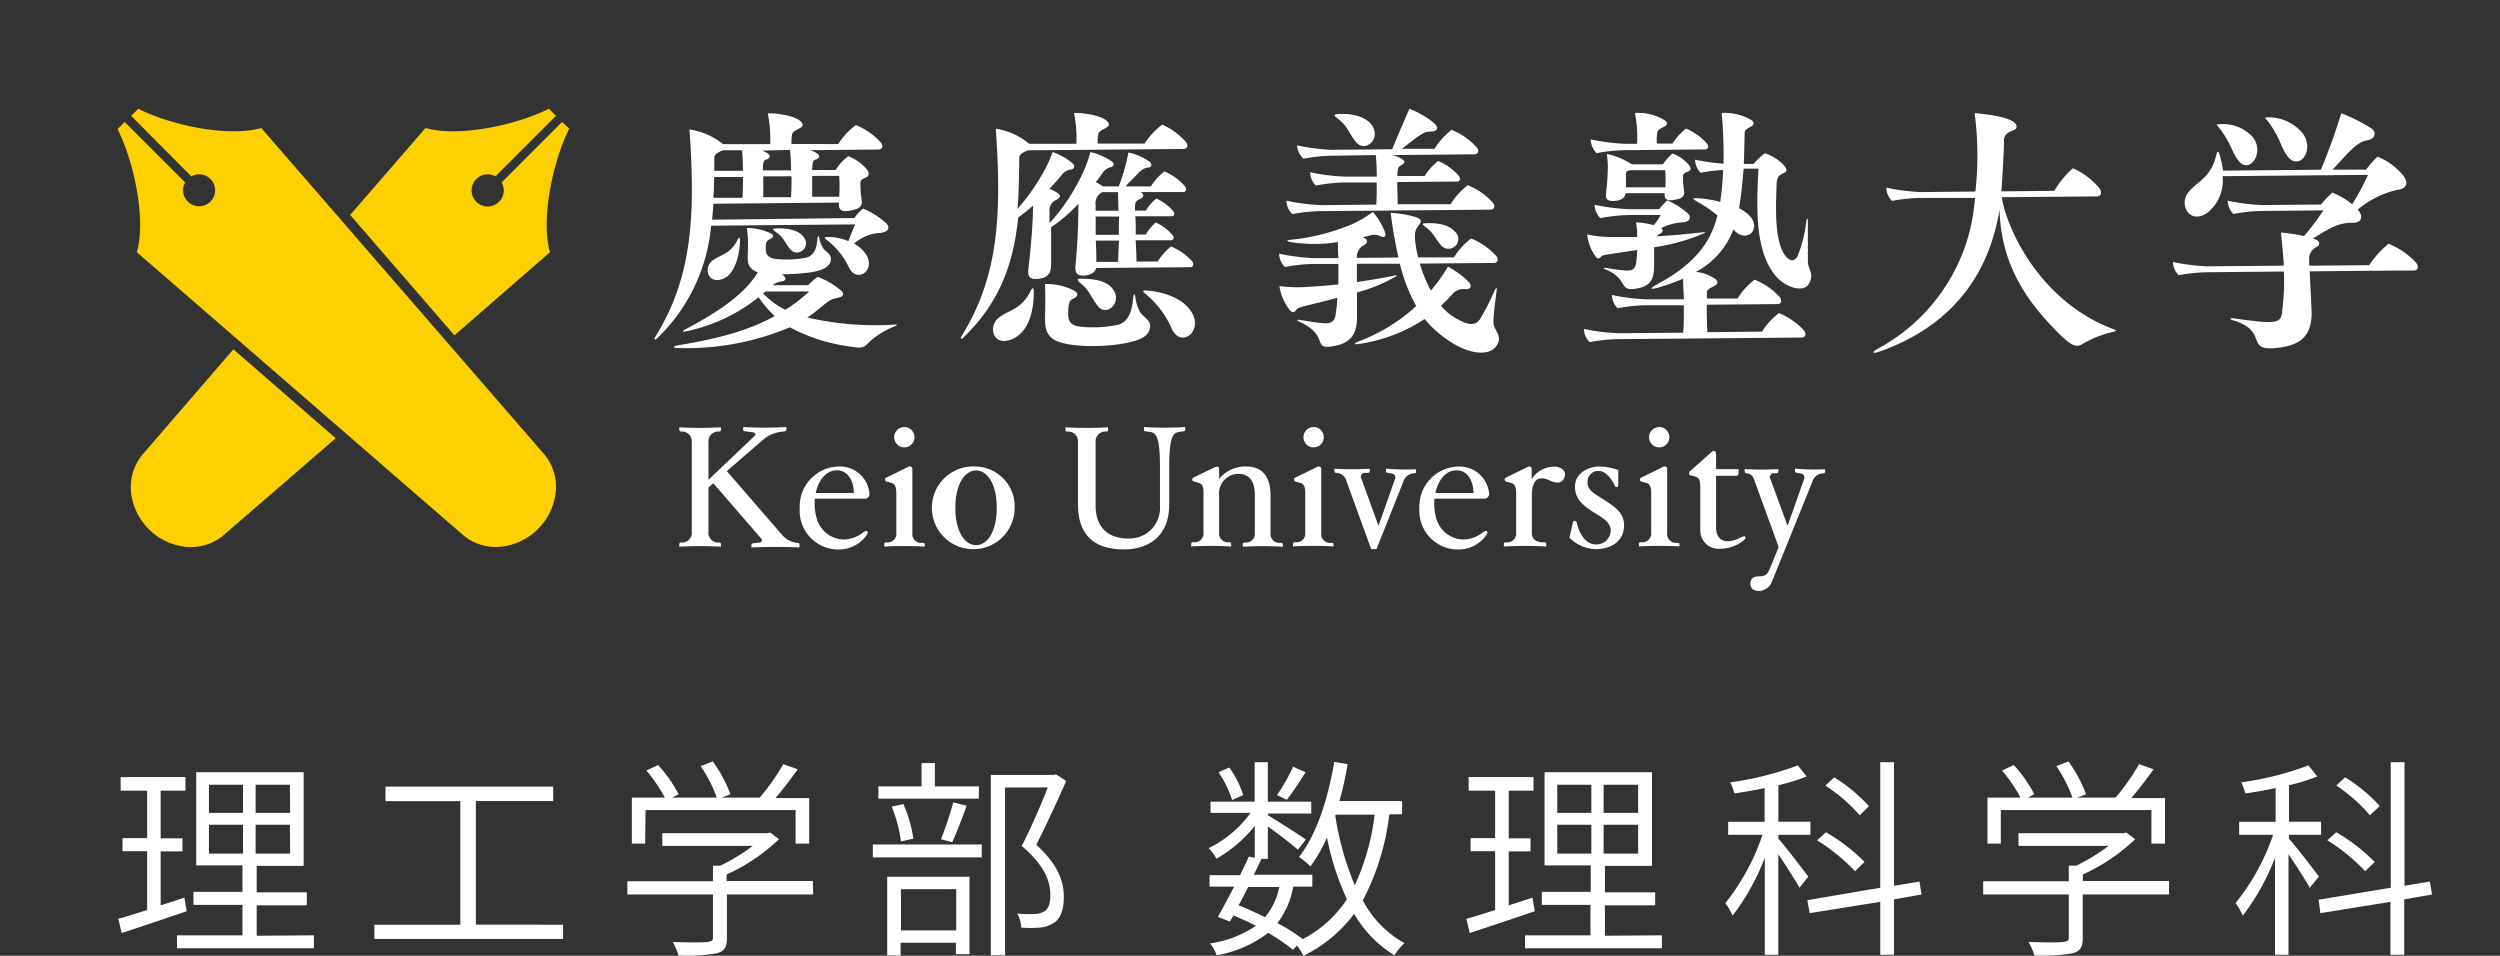 <svg id="レイヤー_1" data-name="レイヤー 1" xmlns="http://www.w3.org/2000/svg" viewBox="0 0 283.22 108.27"><rect x="0" y="0" width="283.22" height="108.27" fill="#333333" stroke="none"/><defs><style>.cls-1{fill:none;}.cls-2{fill:#fff;}.cls-3{fill:#fdd000;}</style></defs><polygon class="cls-1" points="273.9 40.06 246.16 40.06 248.24 12.32 271.82 12.32 273.9 40.06"/><polygon class="cls-1" points="101.89 40.06 74.14 40.06 76.22 12.32 99.81 12.32 101.89 40.06"/><polygon class="cls-1" points="136.57 40.06 108.83 40.06 110.91 12.32 134.49 12.32 136.57 40.06"/><polygon class="cls-1" points="171.25 40.06 143.5 40.06 145.59 12.32 169.17 12.32 171.25 40.06"/><polygon class="cls-1" points="205.93 40.06 178.19 40.06 180.27 12.32 203.85 12.32 205.93 40.06"/><polygon class="cls-1" points="239.92 40.06 212.17 40.06 214.25 12.32 237.84 12.32 239.92 40.06"/><path class="cls-2" d="M240.92,6.63c1.2,1.58,3-.79,1.66-2.63a4.56,4.56,0,0,0-3.87-1.49c-.42,0-.21.12,0,.37C240.07,4.63,240.15,5.62,240.92,6.63Z" transform="translate(12.67 11.57)"/><path class="cls-2" d="M246.48,6.14c1.27,1.68,3.12-.58,1.74-2.59a5.08,5.08,0,0,0-4-1.83c-.44,0-.23.13,0,.4C245.73,4.12,245.66,5.05,246.48,6.14Z" transform="translate(12.67 11.57)"/><path class="cls-2" d="M261,18.14a8.73,8.73,0,0,0-3.08-2.1,11.57,11.57,0,0,0-2.2,2.43l-6.79.06c0-.26,0-.47,0-.62a1.49,1.49,0,0,1,.87-1.51c.35-.23.41-.58-.09-.82a2.65,2.65,0,0,0-.35-.13c2.22-1.41,3.19-1.81,4.46-1.77,1.11,0,1.27-.74.62-1.51l0,0a10.53,10.53,0,0,1,4.48-2.23c1.13-.14,1.29-.83.63-1.67a7.26,7.26,0,0,0-2.87-2.09,10.07,10.07,0,0,0-1.3,1.47l-3.81,0c1.42-1.45,2.64-3.13,3.91-3.32,1.06-.16,1.06-1,.45-1.39a20.06,20.06,0,0,0-3.36-1.68c-.23.67-.89,3-2.31,6.4l-11.09.1A12,12,0,0,0,238.8,6c-.1-.43-.28-.52-.37-.1-.62,2.8-2.3,3.07-3.26,4.42s.2,3.57,2.21,2.23a4.64,4.64,0,0,0,1.74-4.16l16.48-.15a31.29,31.29,0,0,1-1.79,3.33,8.4,8.4,0,0,0-2.25-1.31,10.66,10.66,0,0,0-1.29,1.34l-6.68.06a22.57,22.57,0,0,1-3.89-.5,2.22,2.22,0,0,0,.65,1.51,18.61,18.61,0,0,1,3.27-.34l6.92-.07a27.61,27.61,0,0,1-2.19,2.91,21.13,21.13,0,0,0-2.62-.4c.06.48.25,2.3.32,3.69v.07l-8.66.07a23.07,23.07,0,0,1-3.89-.49,2.19,2.19,0,0,0,.65,1.5,18.61,18.61,0,0,1,3.27-.34l8.65-.08a27.33,27.33,0,0,1-.23,4.79c-.15.82-.54,1.07-2.66.87-1-.11-2.09-.24-2.92-.38-.27,0-.34.14,0,.23,4.18,1.24,1.31,3.52,4.95,3.15,3.05-.3,3.91-1.62,4-3.73,0-.7-.14-3.27-.22-4.95l9.8-.09,2,0C261.23,19.06,261.44,18.65,261,18.14Z" transform="translate(12.67 11.57)"/><path class="cls-2" d="M84.21,13.85c-.21.49-.48,1.15-.77,1.9A5.82,5.82,0,0,0,81,15.28c-.46.05-.18.19.07.39a8.61,8.61,0,0,1,2.49,3.17c1,1.76,3.18,0,1.72-1.81a4,4,0,0,0-1.19-1,4.8,4.8,0,0,1,2.93-1.21c1-.11,1.19-.64.68-1.12a8.91,8.91,0,0,0-2.59-1.64,5.09,5.09,0,0,0-1,1.07L68,13.32c.06-.59.11-1.2.15-1.81l14.22-.13c-.1.91.37,1.24,1.93.74a.83.83,0,0,0,.65-1,14,14,0,0,1-.15-2c0-.4.51-.51.74-.64s.29-.5,0-.85a5.09,5.09,0,0,0-2.1-1.5A5.11,5.11,0,0,0,82,7.69l-2.66,0V7.5c.05-.94.2-.92.42-1s.57-.31.23-.61a2.51,2.51,0,0,0-.91-.45l7.77-.07c.44,0,.63-.41.21-.86a7.75,7.75,0,0,0-2.77-1.91,7.93,7.93,0,0,0-2,2.15L77,4.74a4.59,4.59,0,0,1,.07-1.11c.13-.61,1.74-.66,1-1.42s-3.15-1-3.76-.93a14.3,14.3,0,0,1,.27,3.48l-5.34,0A7.75,7.75,0,0,0,65.44,3.1c.65,9.44.39,16.54-3.76,23.3-.44.71-.06.5.09.36A20.1,20.1,0,0,0,67.89,14ZM71.4,5.46c.07.73.09,1.52.1,2.32l-3.25,0c0-.48,0-1,0-1.45,0-.28.12-.54,1-.88Zm11,2.89a16.88,16.88,0,0,1,0,2.37l-3.06,0c0-.71,0-1.52,0-2.36Zm-5.51,2.42-3.09,0c0-.71,0-1.52,0-2.36L77,8.4C77,9.19,77,10,76.94,10.77Zm-.06-5.36c.08.73.11,1.52.12,2.32l-3.19,0V7.5c0-.94.2-.92.41-1s.57-.31.23-.61a2.24,2.24,0,0,0-.76-.4ZM68.24,8.48l3.26,0c0,.79,0,1.59-.06,2.36l-3.28,0C68.2,10.06,68.22,9.28,68.24,8.48Z" transform="translate(12.67 11.57)"/><path class="cls-2" d="M70.93,15.52c-.9,1.84-2.14,1.76-3,2.53s-.44,2.57,1.24,2,2-3.56,2-4.37C71.17,15.34,71.06,15.25,70.93,15.52Z" transform="translate(12.67 11.57)"/><path class="cls-2" d="M75.12,14.31c-.36,0-.16.2,0,.33,1,.68.94,1,1.71,2,.89,1.1,2.56-.29,1.45-1.48C77.52,14.28,75.86,14.26,75.12,14.31Z" transform="translate(12.67 11.57)"/><path class="cls-2" d="M88.78,25.2a34.65,34.65,0,0,1-10-.8l.4-.26c1.37-1,1.93-1.71,2.73-1.9.36-.08,1.48-.22.63-.95A8.54,8.54,0,0,0,80,19.81c-.09,0-.44.26-1.13.93l-4,0a1.84,1.84,0,0,1,.88-.41c.58-.06.82-.29.18-.83l0,0a24.59,24.59,0,0,0,3.26-.22c1.23-.18,2.26-.62,2.27-1.5,0-.61-.53-.78-.82-1.16a3.25,3.25,0,0,1-.5-1.22c-.07-.29-.16-.28-.2,0s0,1.95-1.34,2.23a11.52,11.52,0,0,1-3.19.16c-1.3-.09-1.34-.79-1.33-1.24,0-.67.12-.85.42-1s.72-.41.09-.71a6.16,6.16,0,0,0-2.65-.58A14.29,14.29,0,0,1,72.05,17c0,.78-.21,1.72,1,2.23l.15.05c-1,1.54-2.67,3.54-8.17,6.43-.55.29-.34.34,0,.26a19.33,19.33,0,0,0,8.24-3.87,11.86,11.86,0,0,0,1.83,2.14c-3.38,1.86-7,2.63-11.05,3.33-.53.1-.48.28.09.29a30.27,30.27,0,0,0,12.67-2.35,20,20,0,0,0,7,2.2c1.24.21,1.38.11,2-.54a9.43,9.43,0,0,1,2.93-1.79C89,25.27,89,25.19,88.78,25.2Zm-15-3.52.29-.23,4.94,0a19.77,19.77,0,0,1-2.71,2.08A9.3,9.3,0,0,1,73.79,21.68Z" transform="translate(12.67 11.57)"/><path class="cls-2" d="M104.14,21.29c-1.11,2.33-2.63,2.22-3.75,3.21s-.56,3.17,1.48,2.4c2.49-.94,2.58-4.42,2.58-5.45C104.45,21.06,104.31,20.94,104.14,21.29Z" transform="translate(12.67 11.57)"/><path class="cls-2" d="M116.54,23.88a4.56,4.56,0,0,1-.59-1.8c-.09-.41-.17-.39-.23,0-.08.55-.13,2.77-1.77,3.15a13.47,13.47,0,0,1-4,.23c-1.66-.1-1.61-1-1.6-1.57,0-.88.06-1.41.53-1.6s.77-.59.12-.94a6.63,6.63,0,0,0-3.28-.74c0,.19.07,1.56,0,3.74,0,1,0,2.14,1.36,2.73,1.83.76,5.7.64,7.74.23,1.63-.33,2.72-.73,2.81-1.89C117.64,24.69,116.93,24.36,116.54,23.88Z" transform="translate(12.67 11.57)"/><path class="cls-2" d="M109.64,20c-.41,0-.17.26,0,.43,1.13.89,1.1,1.37,2,2.6,1,1.44,3-.38,1.69-1.95C112.44,20,110.51,20,109.64,20Z" transform="translate(12.67 11.57)"/><path class="cls-2" d="M122.13,23.51c-1.23-1.61-3.6-2.08-5-2.18-.54,0-.21.23.08.48a10.61,10.61,0,0,1,2.93,4C121.29,27.94,123.84,25.74,122.13,23.51Z" transform="translate(12.67 11.57)"/><path class="cls-2" d="M106.41,18.27c0-1.56,0-3,0-4.1a17.14,17.14,0,0,0,3.09-2.66c0,1.92-.09,4.62-.32,6.84-.08.83,0,1.4,1.08,1.29.77-.08,1.13-.41,1.25-.85l10.64-.09c.37,0,.53-.35.18-.73A6.49,6.49,0,0,0,120,16.36a6.61,6.61,0,0,0-1.53,1.7l-2.39,0c0-.77-.06-1.6-.09-2.41l4,0h0c.3,0,.42-.3.14-.63a5.27,5.27,0,0,0-1.87-1.38A5.13,5.13,0,0,0,117.14,15H116c0-.77,0-1.49-.06-2.07l4.12,0h0c.3,0,.42-.29.14-.62a5.29,5.29,0,0,0-1.87-1.39,5.31,5.31,0,0,0-1.19,1.37h-1.23c0-.17,0-.31,0-.43,0-.67.3-.76.65-.93s.42-.44,0-.74l4.78,0h0c.37,0,.52-.35.17-.73a6.28,6.28,0,0,0-2.27-1.61,6.61,6.61,0,0,0-1.53,1.7l-2.87,0c.26-.3.51-.54.91-.95.6-.6.91-1.09,1.7-1.2.35,0,.46-.42.05-.7a6.75,6.75,0,0,0-2.33-1,22.6,22.6,0,0,1-1.1,3.85l-1.78,0-.17-.12a4.63,4.63,0,0,0-.65-.35c.25-.32.49-.65.73-1a1.58,1.58,0,0,1,1-.72c.33-.1.46-.42,0-.7a6.89,6.89,0,0,0-2.34-1,13.58,13.58,0,0,1-.94,2.53,22.25,22.25,0,0,1-3.69,5.52c0-.51,0-.93,0-1.25a1.29,1.29,0,0,1,.8-1.4c.38-.23.61-.48,0-.83a3.86,3.86,0,0,0-.81-.41c.47-.5.93-1,1.37-1.54a1.56,1.56,0,0,1,1.1-.65c.34-.07.5-.39.12-.72a6.88,6.88,0,0,0-2.23-1.25,14.55,14.55,0,0,1-1.18,2.52,25.2,25.2,0,0,1-2.79,3.92c.14-1.86.17-3.78.19-5.76,0-.28.12-.54,1-.88l17.6-.16c.45,0,.63-.41.21-.86A7.75,7.75,0,0,0,119,2.55a8.1,8.1,0,0,0-2,2.15l-5.31,0a4.59,4.59,0,0,1,.07-1.11c.13-.61,1.74-.66,1-1.42s-3.15-1-3.76-.93a13.82,13.82,0,0,1,.27,3.48l-5.34,0a7.75,7.75,0,0,0-3.79-1.71c.65,9.44.39,16.54-3.76,23.3-.44.71-.06.5.09.36,4.26-4.1,5.7-8.63,6.21-13.6.56-.4,1.12-.85,1.68-1.34,0,1.88-.23,4.64-.51,7-.1.84-.06,1.4,1.09,1.29S106.42,19.38,106.41,18.27ZM114,18.1l-2.47,0c0-.41,0-1.35-.06-2.41l2.62,0C114.07,16.59,114,17.43,114,18.1Zm.09-3.07-2.63,0c0-.73,0-1.46,0-2.07l2.65,0C114.08,13.63,114.09,14.34,114.08,15Zm0-2.73-2.64,0c0-.28,0-.5,0-.65a1.4,1.4,0,0,1,.76-1.45l1.78,0C114,10.73,114,11.46,114.05,12.3Z" transform="translate(12.67 11.57)"/><path class="cls-2" d="M148.73,13.73c-.37,0-.16.21,0,.35,1,.72,1,1.1,1.82,2.1a1.11,1.11,0,1,0,1.54-1.57C151.28,13.69,149.52,13.67,148.73,13.73Z" transform="translate(12.67 11.57)"/><path class="cls-2" d="M138.81,1.81c1.18.9,1.15,1.39,2.07,2.64,1.08,1.46,3.1-.38,1.75-2-1-1.14-3-1.17-3.87-1.09C138.34,1.42,138.58,1.63,138.81,1.81Z" transform="translate(12.67 11.57)"/><path class="cls-2" d="M133.73,12.69a18.53,18.53,0,0,1,3.27-.34l19.18-.17h0c.44,0,.63-.41.21-.86a7.75,7.75,0,0,0-2.77-1.91,7.77,7.77,0,0,0-1.95,2.15l-6,0c0-.74-.05-1.61-.05-2.51L152.36,9c.37,0,.52-.34.17-.72a6.28,6.28,0,0,0-2.27-1.61,6.42,6.42,0,0,0-1.53,1.7l-3.09,0V8.16c.05-.89.2-.87.41-1s.58-.32.24-.61A3,3,0,0,0,145,6l9.35-.09c.45,0,.64-.4.21-.86a7.88,7.88,0,0,0-2.77-1.91,8.1,8.1,0,0,0-1.95,2.15l-3.69,0c1.82-1.41,2.44-1.95,3.15-1.95,1,0,1-.45.54-.93A10.26,10.26,0,0,0,147,.75s-1.37,3.13-1.95,4.59l-6.88.06a22.73,22.73,0,0,1-3.9-.5A2.23,2.23,0,0,0,135,6.41a18.53,18.53,0,0,1,3.27-.34L143.19,6a23.81,23.81,0,0,1,.11,2.44l-3.66,0a22.57,22.57,0,0,1-3.89-.5,2.22,2.22,0,0,0,.65,1.51,19.09,19.09,0,0,1,3.27-.35l3.63,0c0,.84,0,1.69-.06,2.51l-6.27.06a24.05,24.05,0,0,1-3.9-.5A2.18,2.18,0,0,0,133.73,12.69Z" transform="translate(12.67 11.57)"/><path class="cls-2" d="M156.52,24.9c0-1,.33-3.22.36-3.56s0-.39-.21-.05A27.22,27.22,0,0,1,155,24.58c-.71,1.09-2,.3-2.7-.07a6,6,0,0,1-1.72-1.45,18.09,18.09,0,0,0,1.3-1.32,1.67,1.67,0,0,1,1.55-.54c.46,0,.74-.36.25-.87a10.14,10.14,0,0,0-2.32-1.7,18,18,0,0,1-1.93,2.72,16.17,16.17,0,0,1-1.25-3.06l8.37-.07c.45,0,.63-.41.21-.87a7.73,7.73,0,0,0-2.77-1.9,8,8,0,0,0-1.95,2.14l-4.05,0a13.4,13.4,0,0,1-.29-1.47c-.19-1.49,0-1.68.43-2.27.29-.38.19-.62-.39-.82a11.43,11.43,0,0,0-2.86-.48,50,50,0,0,0,.88,5.05l-4.71.05a1.47,1.47,0,0,1,.86-1.47c.36-.23.42-.58-.08-.82l-.12-.05.81-.2a1.56,1.56,0,0,1,1.27.12c.34.14.62,0,.44-.51a8.15,8.15,0,0,0-1.37-2.29,13,13,0,0,1-2.21,1.34,24.36,24.36,0,0,1-7.13,1.83c-.53,0-.4.16,0,.25a16.72,16.72,0,0,0,5.38,0c0,.49,0,1.12.05,1.82l-2.82,0a23.88,23.88,0,0,1-3.89-.5,2.22,2.22,0,0,0,.65,1.51,19.17,19.17,0,0,1,3.28-.35l2.78,0c0,.75,0,1.54,0,2.32-1.31.14-2.57.23-3.78.3a16,16,0,0,1-2.9-.11,5.79,5.79,0,0,0,1.11,2.63c.29.39.51.42.73.15s.28-.31,1-.51c1.22-.3,2.48-.61,3.71-.94,0,.75-.11,1.42-.19,1.95-.15,1-.91,1-1.72.89-1.05-.11-1.56-.22-2.39-.35-.27-.05-.29.08-.09.17,3.4,1.5,1.68,3.07,3.54,2.87,2.37-.24,3.07-1.44,3.09-3.19,0-.42,0-1.64,0-2.95a17.81,17.81,0,0,0,4.35-1.78c.36-.24,0-.15-.16-.12-1.44.3-2.84.53-4.2.72,0-.79,0-1.53,0-2.07l4.87,0a18.86,18.86,0,0,0,1.85,4.79,20,20,0,0,1-6.51,4c-.63.25-.53.4,0,.3a18.31,18.31,0,0,0,7.46-2.83,12.41,12.41,0,0,0,2.9,2.56c2,1.34,4.44,1.78,5.28.42C157.62,26.41,156.52,25.93,156.52,24.9Z" transform="translate(12.67 11.57)"/><path class="cls-2" d="M178.64,7.83c.32-.18.25-.43,0-.73a4.38,4.38,0,0,0-1.8-1.27c-.1,0-.72.61-1.13,1.22l-3.5,0a8.56,8.56,0,0,0-2.83-1.18c0,.16.1.87.1,1.45a27.59,27.59,0,0,1-.19,2.87c-.09.69,0,1.09,1,1,.79-.08,1.11-.36,1.21-.87l4.42,0c-.08.76.33,1,1.64.62a.72.72,0,0,0,.56-.85,11.29,11.29,0,0,1-.13-1.7C178,8,178.44,7.94,178.64,7.83ZM176,9.65l-4.47,0c0-.52,0-1.14,0-1.47s.12-.37.45-.47l4,0A15.55,15.55,0,0,1,176,9.65Z" transform="translate(12.67 11.57)"/><path class="cls-2" d="M168.64,17.58c.2-.21.27-.25,1-.35l3.17-.48a12.66,12.66,0,0,1-.15,1.58c-.13.8-.77.79-1.46.72-.89-.09-1.32-.17-2-.28-.23,0-.24.07-.08.14,2.56,1,1.66,2.42,3.23,2.26,2-.2,2.35-1.1,2.37-2.52,0-.66,0-1.46,0-2.21a22.23,22.23,0,0,0,5.61-1.56c.43-.21-.06-.14-.18-.13-1.83.22-3.55.36-5.15.45a2.09,2.09,0,0,1,.46-.33c.26-.17.33-.4.06-.59a6.12,6.12,0,0,1,2.51-.67c.79-.09.93-.57.51-1a8.6,8.6,0,0,0-2.33-1.48,8.14,8.14,0,0,0-.92,1l-3.42,0a23.88,23.88,0,0,1-3.89-.5,2.22,2.22,0,0,0,.65,1.51,19.09,19.09,0,0,1,3.27-.35l3.57,0a9.4,9.4,0,0,1-.78,1.15,10.57,10.57,0,0,0-2-.33c0,.21.09.67.11,1.1,0,.19,0,.38,0,.57q-1.64,0-3.09,0a13.51,13.51,0,0,1-2.57-.29,5.18,5.18,0,0,0,.87,2.38C168.25,17.75,168.44,17.8,168.64,17.58Z" transform="translate(12.67 11.57)"/><path class="cls-2" d="M192.14,18c0-1,0-4.2,0-4.54s-.12-.32-.17,0a15.25,15.25,0,0,1-1,4c-.59,1-1.32.1-1.58-.35-.87-1.52-.94-4.19-.8-7.49,0-1.21.26-1.32.84-1.6.37-.17.38-.41,0-.86a5.18,5.18,0,0,0-2.16-1.37A7.16,7.16,0,0,0,186,7h-1.12c.06-1.21.08-3.44.12-3.65.12-.55,1.5-.6.81-1.28a6,6,0,0,0-3.44-.84,48.73,48.73,0,0,1,.21,5.75,25.73,25.73,0,0,1-3.22-.46A2.13,2.13,0,0,0,180,8a17,17,0,0,1,2.54-.31,34.46,34.46,0,0,1-.33,3.62,11.84,11.84,0,0,0-2.72-.43c-.52,0-.34.13.06.36a15.26,15.26,0,0,1,2.35,1.6c-.81,3.16-2.62,5.55-7,7.89-.75.41-.52.5.17.31A22.79,22.79,0,0,0,178,20c0,.61.07,1.45.09,2.34l-4.26,0a23.07,23.07,0,0,1-3.89-.49,2.17,2.17,0,0,0,.65,1.5,18.61,18.61,0,0,1,3.27-.34l4.23,0c0,1.21,0,2.4-.08,3.11l-7.35.06a23.07,23.07,0,0,1-3.89-.49,2.17,2.17,0,0,0,.65,1.5,18.69,18.69,0,0,1,3.28-.34l20.72-.18c.45,0,.64-.41.22-.87a7.87,7.87,0,0,0-2.78-1.9A8,8,0,0,0,186.94,26l-6.18.06c-.06-1-.08-2.21-.08-3.11l8-.07c.44,0,.63-.41.21-.86a7.88,7.88,0,0,0-2.78-1.91,7.85,7.85,0,0,0-1.94,2.14l-3.47,0c0-.4,0-.68,0-.76.13-.61,1.74-.66,1-1.42a4.65,4.65,0,0,0-2.24-.84,9,9,0,0,0,4.24-4.81l.07.08c1.55,1.69,3.47-.41,1.35-2a6.07,6.07,0,0,0-.78-.49c.26-1.38.38-2.88.52-4.47l1.68,0c-.25,4.81-.35,9.44,2,12.21,1.12,1.28,3.35,2,3.83.6C192.82,19.27,192.14,19,192.14,18Z" transform="translate(12.67 11.57)"/><path class="cls-2" d="M168.2,5.78a18.61,18.61,0,0,1,3.27-.34l9-.08c.37,0,.52-.35.18-.73A6.36,6.36,0,0,0,178.34,3a6.57,6.57,0,0,0-1.54,1.7l-1.77,0a6.18,6.18,0,0,1,.06-1.31c.12-.56,1.6-.61.9-1.3a5.82,5.82,0,0,0-3.44-.86,14,14,0,0,1,.24,3.49h-1.35a22.57,22.57,0,0,1-3.89-.5A2.22,2.22,0,0,0,168.2,5.78Z" transform="translate(12.67 11.57)"/><path class="cls-2" d="M226.9,25.77c-8.25-3-12.15-11.1-12.8-15l10.78-.09c.47,0,.67-.47.22-1a8.2,8.2,0,0,0-2.93-2.19,10.43,10.43,0,0,0-2.11,2.56l-6,.06c.1-1.26.3-4.63.3-5.81,0-.62.52-.92,1-1.08s.57-.53.21-.87c-.77-.72-3.31-1-4.54-1.1a36.75,36.75,0,0,1,.09,8.88l-6.2.06a24.05,24.05,0,0,1-3.9-.5,2.18,2.18,0,0,0,.66,1.5,18.53,18.53,0,0,1,3.27-.34l6.12,0a21,21,0,0,1-11,17.08c-.82.47-.56.59.19.33,9.2-3.26,12.6-9.9,13.59-16.08.18,6.3,3.12,10.41,6.64,13.95,1.72,1.72,2.2,1.62,2.78,1.26A11.8,11.8,0,0,1,226.85,26C227,25.93,227.14,25.86,226.9,25.77Z" transform="translate(12.67 11.57)"/><path class="cls-2" d="M177.41,49.93l-.32,0a1,1,0,0,1-.89-1.11V41.58a.26.26,0,0,0-.13-.26.3.3,0,0,0-.33,0l-2.49,1.22a.2.2,0,0,0-.13.23.22.22,0,0,0,.18.22l.5.14c.43.11.59.38.59,1.27v4.35a1,1,0,0,1-.89,1.11l-.33,0a.18.18,0,0,0-.17.18v.29a43.92,43.92,0,0,1,4.59,0v-.29A.19.19,0,0,0,177.41,49.93Z" transform="translate(12.67 11.57)"/><path class="cls-2" d="M175.29,39.11A1.15,1.15,0,1,0,174.15,38,1.14,1.14,0,0,0,175.29,39.11Z" transform="translate(12.67 11.57)"/><path class="cls-2" d="M91.9,49.93l-.32,0a1,1,0,0,1-.89-1.11V41.58a.29.29,0,0,0-.13-.26.32.32,0,0,0-.34,0l-2.49,1.22a.2.2,0,0,0-.13.23.22.22,0,0,0,.19.22l.5.14c.42.11.58.38.58,1.27v4.35A1,1,0,0,1,88,49.88l-.32,0a.18.18,0,0,0-.17.18v.29a43.73,43.73,0,0,1,4.58,0v-.29A.18.18,0,0,0,91.9,49.93Z" transform="translate(12.67 11.57)"/><path class="cls-2" d="M89.78,39.11A1.15,1.15,0,1,0,88.63,38,1.15,1.15,0,0,0,89.78,39.11Z" transform="translate(12.67 11.57)"/><path class="cls-2" d="M152.51,41.28A4.52,4.52,0,0,0,148.13,46a4.38,4.38,0,0,0,4.44,4.68,3.82,3.82,0,0,0,3-1.44c.3-.38.33-.5.2-.62s-.27,0-.69.3a3.63,3.63,0,0,1-2,.63A3.26,3.26,0,0,1,150,47a5.88,5.88,0,0,1-.16-2.08h5.66a.48.48,0,0,0,.41-.2.52.52,0,0,0,.12-.39A3.38,3.38,0,0,0,152.51,41.28Zm-2.57,3c.31-1.44,1.17-2.57,2.39-2.57,1,0,1.86.77,1.94,2.57Z" transform="translate(12.67 11.57)"/><path class="cls-2" d="M82.31,41.28A4.52,4.52,0,0,0,77.93,46a4.38,4.38,0,0,0,4.44,4.68,3.83,3.83,0,0,0,3-1.44c.3-.38.33-.5.2-.62s-.28,0-.69.3a3.63,3.63,0,0,1-2,.63A3.26,3.26,0,0,1,79.81,47a5.88,5.88,0,0,1-.16-2.08h5.66a.48.48,0,0,0,.41-.2.48.48,0,0,0,.11-.39A3.36,3.36,0,0,0,82.31,41.28Zm-2.57,3c.31-1.44,1.17-2.57,2.39-2.57,1,0,1.86.77,1.94,2.57Z" transform="translate(12.67 11.57)"/><path class="cls-2" d="M97.91,41.28A4.69,4.69,0,1,0,102.28,46,4.53,4.53,0,0,0,97.91,41.28Zm0,8.91c-1.25,0-2.35-1.49-2.35-4.23s1.1-4.23,2.35-4.23,2.34,1.49,2.34,4.23S99.16,50.19,97.91,50.19Z" transform="translate(12.67 11.57)"/><path class="cls-2" d="M77.72,49.93H77.6A2.64,2.64,0,0,1,75.91,49l-6.24-7.2,4.09-3.54a3.87,3.87,0,0,1,2.12-.92l.35-.05c.11,0,.19-.09.19-.18v-.3a44.5,44.5,0,0,1-4.9,0v.3c0,.09.08.16.19.18l.89.11c.42.05.33.31.15.48l-5.16,4.9V38.55a1.11,1.11,0,0,1,1-1.23l.24,0a.19.19,0,0,0,.17-.18v-.3a41.12,41.12,0,0,1-4.71,0v.3a.19.19,0,0,0,.17.18l.24,0a1.11,1.11,0,0,1,1,1.23V48.66a1.1,1.1,0,0,1-1,1.23l-.24,0a.18.18,0,0,0-.17.18v.29a46.25,46.25,0,0,1,4.71,0v-.29a.18.18,0,0,0-.17-.18l-.24,0a1.1,1.1,0,0,1-1-1.23v-5l.55-.48,5.37,6.2c.19.21.24.47-.19.52l-.68.08a.19.19,0,0,0-.18.18v.29c1.83-.08,3.61-.08,5.44,0v-.29A.19.19,0,0,0,77.72,49.93Z" transform="translate(12.67 11.57)"/><path class="cls-2" d="M116.93,36.81v.3c0,.09,0,.16.18.18l.43.06c.68.09,1.2.3,1.2,3.93v4.44a3.46,3.46,0,0,1-3.69,3.71c-2,0-3.6-1.11-3.6-3.71V38.55a1.11,1.11,0,0,1,1-1.23l.24,0a.18.18,0,0,0,.17-.18v-.3a43.24,43.24,0,0,1-4.83,0v.3a.19.19,0,0,0,.18.18l.24,0a1.11,1.11,0,0,1,1,1.23v7c0,4,2.41,5.12,5.18,5.12s5.16-1.43,5.16-5.12V41.28c0-3.63.52-3.84,1.2-3.93l.43-.06c.13,0,.18-.09.18-.18v-.3A39,39,0,0,1,116.93,36.81Z" transform="translate(12.67 11.57)"/><path class="cls-2" d="M144.34,41.52v.29a.2.2,0,0,0,.17.18l.45.08a.45.45,0,0,1,.39.67L143.5,48l-1.94-5.34A.44.44,0,0,1,142,42l.33,0a.2.2,0,0,0,.18-.18v-.29a33.87,33.87,0,0,1-4,0v.29a.19.19,0,0,0,.17.18h.06a1.22,1.22,0,0,1,1.12.92l2.81,7.72h.6L146.31,43a1.31,1.31,0,0,1,1.14-.94l.13,0a.2.2,0,0,0,.17-.18v-.29A24.26,24.26,0,0,1,144.34,41.52Z" transform="translate(12.67 11.57)"/><path class="cls-2" d="M163.69,41.31a3,3,0,0,0-2.84,1.41V41.58a.27.27,0,0,0-.12-.26.27.27,0,0,0-.31,0l-2.49,1.22a.2.2,0,0,0-.13.23A.22.22,0,0,0,158,43l.5.14c.43.11.59.38.59,1.27v4.35a1,1,0,0,1-.89,1.11l-.33,0a.18.18,0,0,0-.17.18v.29c1.52-.08,3.28-.08,4.8,0v-.29a.18.18,0,0,0-.17-.18l-.33,0c-.75-.1-1.13-.36-1.13-1.11V44.59c0-1.68.63-2.36,2-1.74.93.43,1.45.3,1.7-.35S164.3,41.42,163.69,41.31Z" transform="translate(12.67 11.57)"/><path class="cls-2" d="M168.83,44.91c-1-.62-1.65-1-1.65-1.83a1.22,1.22,0,0,1,1.27-1.3c.82,0,1.52,1,1.83,1.7a.19.19,0,0,0,.21.13.19.19,0,0,0,.17-.2V41.68a6.51,6.51,0,0,0-2.21-.4c-.95,0-2.69.61-2.69,2.27,0,1.19.57,1.9,1.89,2.77.93.63,2.16,1.14,2.16,2.25a1.63,1.63,0,0,1-1.68,1.54c-1.14,0-1.87-1.15-2.17-2.47a.24.24,0,0,0-.23-.2c-.13,0-.19.06-.22.22s-.38,1.68-.38,1.68a4.28,4.28,0,0,0,3,1.3c1.71,0,3.19-.89,3.19-2.72C171.3,46.35,170,45.69,168.83,44.91Z" transform="translate(12.67 11.57)"/><path class="cls-2" d="M184.46,49.35a3.34,3.34,0,0,1-1.33.4c-.9,0-1.39-.53-1.39-1.62v-5.8h2.2c.32,0,.35-.11.35-.46v-.29h-2.55V40c0-.23,0-.37-.11-.43a.23.23,0,0,0-.32,0l-2.49,2.21a.31.31,0,0,0-.13.29.2.2,0,0,0,.18.21l.51.14c.42.11.57.39.57,1.23v4.82a2.08,2.08,0,0,0,2.32,2.12,4.13,4.13,0,0,0,2.35-.76c.41-.29.51-.45.43-.58S184.82,49.19,184.46,49.35Z" transform="translate(12.67 11.57)"/><path class="cls-2" d="M190.68,41.52v.29a.2.2,0,0,0,.18.18l.44.08a.46.46,0,0,1,.4.67L189.84,48,187.9,42.7a.44.44,0,0,1,.39-.66l.34,0a.2.2,0,0,0,.17-.18v-.29a30.43,30.43,0,0,1-3.82,0v.29a.2.2,0,0,0,.17.18h.07c.59.09.72.42.9.92l2.71,7.44-.11.28-.9,2.21c-.3.75-.63.82-1.3.84s-.89.39-.89.79c0,.57.36.86,1,.86a1.67,1.67,0,0,0,1.48-1.15L192.65,43a1.31,1.31,0,0,1,1.14-.94l.13,0a.19.19,0,0,0,.17-.18v-.29A24.26,24.26,0,0,1,190.68,41.52Z" transform="translate(12.67 11.57)"/><path class="cls-2" d="M132.49,49.93l-.33,0a1,1,0,0,1-.89-1.11V44.56c0-1.78-.68-3.28-2.72-3.28a3.75,3.75,0,0,0-3.11,1.42V41.59c0-.13,0-.22-.11-.27s-.18,0-.29,0l-2.5,1.21a.22.22,0,0,0-.13.24c0,.11,0,.17.19.21l.5.14c.42.12.58.39.57,1.27v4.36a1,1,0,0,1-.9,1.11l-.32,0a.18.18,0,0,0-.17.18c0,.09,0,.21,0,.3a38,38,0,0,1,4.53,0c0-.09,0-.21,0-.3a.19.19,0,0,0-.18-.18l-.32,0a1,1,0,0,1-.87-1.11V44.56a2.22,2.22,0,0,1,2.16-2.45c1.57,0,1.89,1.27,1.89,2.45v4.22a1,1,0,0,1-.88,1.11l-.32,0a.18.18,0,0,0-.17.18v.3a38.2,38.2,0,0,1,4.54,0v-.3A.19.19,0,0,0,132.49,49.93Z" transform="translate(12.67 11.57)"/><path class="cls-2" d="M138.22,49.93l-.32,0a1,1,0,0,1-.89-1.11V41.58a.26.26,0,0,0-.13-.26.31.31,0,0,0-.33,0l-2.49,1.22a.2.2,0,0,0-.13.23.22.22,0,0,0,.18.22l.5.14c.43.11.59.38.59,1.27v4.35a1,1,0,0,1-.89,1.11l-.33,0a.18.18,0,0,0-.17.18v.29a43.92,43.92,0,0,1,4.59,0v-.29A.19.19,0,0,0,138.22,49.93Z" transform="translate(12.67 11.57)"/><path class="cls-2" d="M136.1,39.11A1.15,1.15,0,1,0,135,38,1.14,1.14,0,0,0,136.1,39.11Z" transform="translate(12.67 11.57)"/><path class="cls-3" d="M49.64,17c-1.08-3.74.31-10.25,2.18-14L51,2.25,44.16,9.1a1.82,1.82,0,1,1-.7-.69l6.86-6.86-.81-.8C45.79,2.62,39.28,4,35.54,2.93L27,12.78,38.81,26.42Z" transform="translate(12.67 11.57)"/><path class="cls-3" d="M3.55,39.84A5.78,5.78,0,0,0,2.2,44.42a7,7,0,0,0,6,5.94A5.74,5.74,0,0,0,12.73,49L25.36,38.08,13.77,28Z" transform="translate(12.67 11.57)"/><path class="cls-3" d="M16.93,2.93C13.19,4,6.68,2.62,3,.75l-.81.8L9,8.41a1.81,1.81,0,1,1-.69.69L1.45,2.25l-.8.81C2.52,6.78,3.9,13.29,2.83,17L39.74,49a5.74,5.74,0,0,0,4.58,1.34,7,7,0,0,0,5.94-5.94,5.74,5.74,0,0,0-1.34-4.58Z" transform="translate(12.67 11.57)"/><path class="cls-2" d="M8.48,91.66c-2.54.86-5.28,1.8-7.36,2.47L.73,92.52c.91-.24,2-.6,3.27-1V84.86H1.21V83.38H4V78H1V76.46H8.34V78H5.53v5.4H8v1.48H5.53V91c.87-.28,1.8-.6,2.69-.88Zm14.41,2.73v1.47H7.38V94.39H14.8V90.94H9.25V89.47H14.8v-3H9.56V75.91H21.73V86.52H16.41v3h5.68v1.47H16.41v3.45ZM11,80.52h3.86V77.33H11Zm0,4.61h3.86V81.86H11Zm9.17-7.8H16.29v3.19H20.2Zm0,4.53H16.29v3.27H20.2Z" transform="translate(12.67 11.57)"/><path class="cls-2" d="M51.12,93.19V94.8H29.74V93.19h9.74v-14H31V77.54H50v1.64H41.24v14Z" transform="translate(12.67 11.57)"/><path class="cls-2" d="M79.45,89.76H69.68v4.92c0,1-.24,1.49-1.1,1.73a18.8,18.8,0,0,1-4.37.26,8.48,8.48,0,0,0-.67-1.53c1.87.07,3.48.07,3.94,0s.62-.14.62-.48V89.76H58.4V88.27h9.7V86.5h.84a22.42,22.42,0,0,0,3.67-2.24H62.36V82.82H74.24l.34-.07,1,.75a21.32,21.32,0,0,1-5.93,4v.74h9.77ZM60.42,84H58.91V78.79h3.74a18,18,0,0,0-2.09-3.07l1.32-.62a15.3,15.3,0,0,1,2.33,3.31l-.74.38h5.06a15.66,15.66,0,0,0-1.82-3.57l1.37-.53a15.64,15.64,0,0,1,2,3.72l-1,.38H73.4A25.8,25.8,0,0,0,76.07,75l1.63.58c-.77,1.1-1.68,2.28-2.52,3.26H79V84H77.46v-3.8h-17Z" transform="translate(12.67 11.57)"/><path class="cls-2" d="M86.21,84.1H98.55v1.46H86.21Zm12-5.19H86.84V77.52h4.89V74.88h1.51v2.64h5ZM87.84,87.75h9.32v8.78H95.62v-1.3H89.36v1.44H87.84Zm1.56-4a16,16,0,0,0-1.05-3.94l1.32-.29a14.54,14.54,0,0,1,1.13,3.92Zm0,5.42v4.66h6.26V89.16Zm4.53-5.66a40.14,40.14,0,0,0,1.39-4.18l1.52.38c-.51,1.42-1.11,3-1.64,4.13Zm14.19-6.6c-1,2.25-2.26,5-3.39,7.22,2.47,2.26,3.1,4.13,3.12,5.86,0,1.41-.33,2.52-1.15,3a3.39,3.39,0,0,1-1.56.52,11.32,11.32,0,0,1-2.11,0,3.78,3.78,0,0,0-.46-1.59,12.44,12.44,0,0,0,2,.05,2.08,2.08,0,0,0,1.06-.29c.52-.28.69-1,.69-1.92,0-1.53-.72-3.36-3.24-5.49,1.08-2.09,2.19-4.68,2.95-6.63h-4.84V96.65H99.58V76.22h7.11l.26-.07Z" transform="translate(12.67 11.57)"/><path class="cls-2" d="M144.72,80.69a27.88,27.88,0,0,1-3,9.74,11.77,11.77,0,0,0,4.73,4.85,6.49,6.49,0,0,0-1.15,1.37,13.19,13.19,0,0,1-4.56-4.7A15.66,15.66,0,0,1,135,96.7a8,8,0,0,0-.74-1.15l-.46.48A21.73,21.73,0,0,0,131,94.11a13.28,13.28,0,0,1-5.85,2.54,3.56,3.56,0,0,0-.75-1.34,12.27,12.27,0,0,0,5.21-2c-.84-.43-1.68-.81-2.54-1.17l-.41.69-1.37-.53c.55-.93,1.2-2.16,1.85-3.43h-2.78V87.58h3.45c.36-.75.72-1.47,1-2.11l.67.14V82a15.5,15.5,0,0,1-4.34,3.72,5,5,0,0,0-.89-1.2,12.76,12.76,0,0,0,4.75-4h-4.53V79.25h5V74.78h1.49v4.47h4.92v1.34h-4.92v.19c1,.6,3.65,2.28,4.3,2.76l-.89,1.16c-.63-.58-2.23-1.8-3.41-2.64v3.67H130l.24,0c-.27.57-.55,1.17-.87,1.8H136v1.34h-2.16a9.41,9.41,0,0,1-1.8,4.13,20.06,20.06,0,0,1,2.88,1.82,13.48,13.48,0,0,0,5-4.51,30.68,30.68,0,0,1-2.26-7,17.28,17.28,0,0,1-1.87,3.27,9.22,9.22,0,0,0-1.3-1.06c2-2.54,3.27-6.55,4-10.78L140,75a37.59,37.59,0,0,1-.93,4.18h7.1v1.49Zm-17.81-1.63a12.11,12.11,0,0,0-1.54-3.15l1.23-.53a11.9,11.9,0,0,1,1.58,3.12Zm1.82,9.86c-.36.72-.72,1.42-1.08,2.07,1,.4,2,.86,3,1.34a7.84,7.84,0,0,0,1.61-3.41Zm6.51-13c-.7,1.08-1.49,2.33-2.14,3.12L132,78.5a20.37,20.37,0,0,0,1.82-3.21Zm3.36,4.92a33.69,33.69,0,0,0,2.21,7.88,26.68,26.68,0,0,0,2.25-8h-4.41Z" transform="translate(12.67 11.57)"/><path class="cls-2" d="M161.2,91.66c-2.54.86-5.28,1.8-7.37,2.47l-.38-1.61c.91-.24,2-.6,3.26-1V84.86h-2.78V83.38h2.78V78h-3V76.46h7.35V78h-2.81v5.4h2.47v1.48h-2.47V91c.86-.28,1.8-.6,2.69-.88Zm14.4,2.73v1.47H160.1V94.39h7.41V90.94H162V89.47h5.54v-3h-5.23V75.91h12.17V86.52h-5.33v3h5.69v1.47h-5.69v3.45ZM163.75,80.52h3.86V77.33h-3.86Zm0,4.61h3.86V81.86h-3.86Zm9.16-7.8H169v3.19h3.91Zm0,4.53H169v3.27h3.91Z" transform="translate(12.67 11.57)"/><path class="cls-2" d="M191.19,89c-.43-.79-1.53-2.52-2.4-3.79V96.6h-1.53v-11a25.74,25.74,0,0,1-3.65,6.56,7,7,0,0,0-.82-1.42A25.19,25.19,0,0,0,187,83h-3.89V81.53h4.13V77.71c-1.15.24-2.33.46-3.43.6a7,7,0,0,0-.46-1.25A35.23,35.23,0,0,0,191,75.14l1,1.25a21.6,21.6,0,0,1-3.2,1v4.13h3.63V83h-3.63v.45c.75.82,2.86,3.58,3.39,4.28Zm10.71,1.32V96.6h-1.56v-6l-8,1.28-.26-1.47L200.34,89V74.78h1.56v14l2.88-.48.24,1.47Zm-4.42-3.19a21.39,21.39,0,0,0-4.29-3.5l1-.92a20.65,20.65,0,0,1,4.37,3.37Zm.53-6.34a18,18,0,0,0-3.89-3.36l1-.93a17.76,17.76,0,0,1,3.94,3.26Z" transform="translate(12.67 11.57)"/><path class="cls-2" d="M233.05,89.76h-9.77v4.92c0,1-.24,1.49-1.1,1.73a18.8,18.8,0,0,1-4.37.26,8.48,8.48,0,0,0-.67-1.53c1.87.07,3.48.07,3.94,0s.62-.14.62-.48V89.76H212V88.27h9.7V86.5h.84a22.42,22.42,0,0,0,3.67-2.24H216V82.82h11.88l.34-.07,1,.75a21.32,21.32,0,0,1-5.93,4v.74h9.77ZM214,84h-1.51V78.79h3.74a18,18,0,0,0-2.09-3.07l1.32-.62a15,15,0,0,1,2.33,3.31l-.74.38h5.06a15.66,15.66,0,0,0-1.82-3.57l1.37-.53a15.64,15.64,0,0,1,2,3.72l-1,.38H227A25.8,25.8,0,0,0,229.67,75l1.63.58c-.77,1.1-1.68,2.28-2.52,3.26h3.82V84h-1.54v-3.8H214Z" transform="translate(12.67 11.57)"/><path class="cls-2" d="M249,89c-.44-.79-1.54-2.52-2.41-3.79V96.6h-1.53v-11a25.74,25.74,0,0,1-3.65,6.56,7,7,0,0,0-.82-1.42A25.19,25.19,0,0,0,244.85,83H241V81.53h4.13V77.71c-1.15.24-2.33.46-3.43.6a7,7,0,0,0-.46-1.25,35.07,35.07,0,0,0,7.61-1.92l1,1.25a21.23,21.23,0,0,1-3.2,1v4.13h3.63V83h-3.63v.45c.75.82,2.86,3.58,3.39,4.28Zm10.7,1.32V96.6h-1.56v-6l-7.94,1.28L250,90.36,258.17,89V74.78h1.56v14l2.88-.48.24,1.47Zm-4.42-3.19a21.11,21.11,0,0,0-4.29-3.5l1-.92a20.65,20.65,0,0,1,4.37,3.37Zm.53-6.34A18,18,0,0,0,252,77.42l1-.93a17.69,17.69,0,0,1,3.93,3.26Z" transform="translate(12.67 11.57)"/><rect class="cls-1" width="283.22" height="76.32"/></svg>